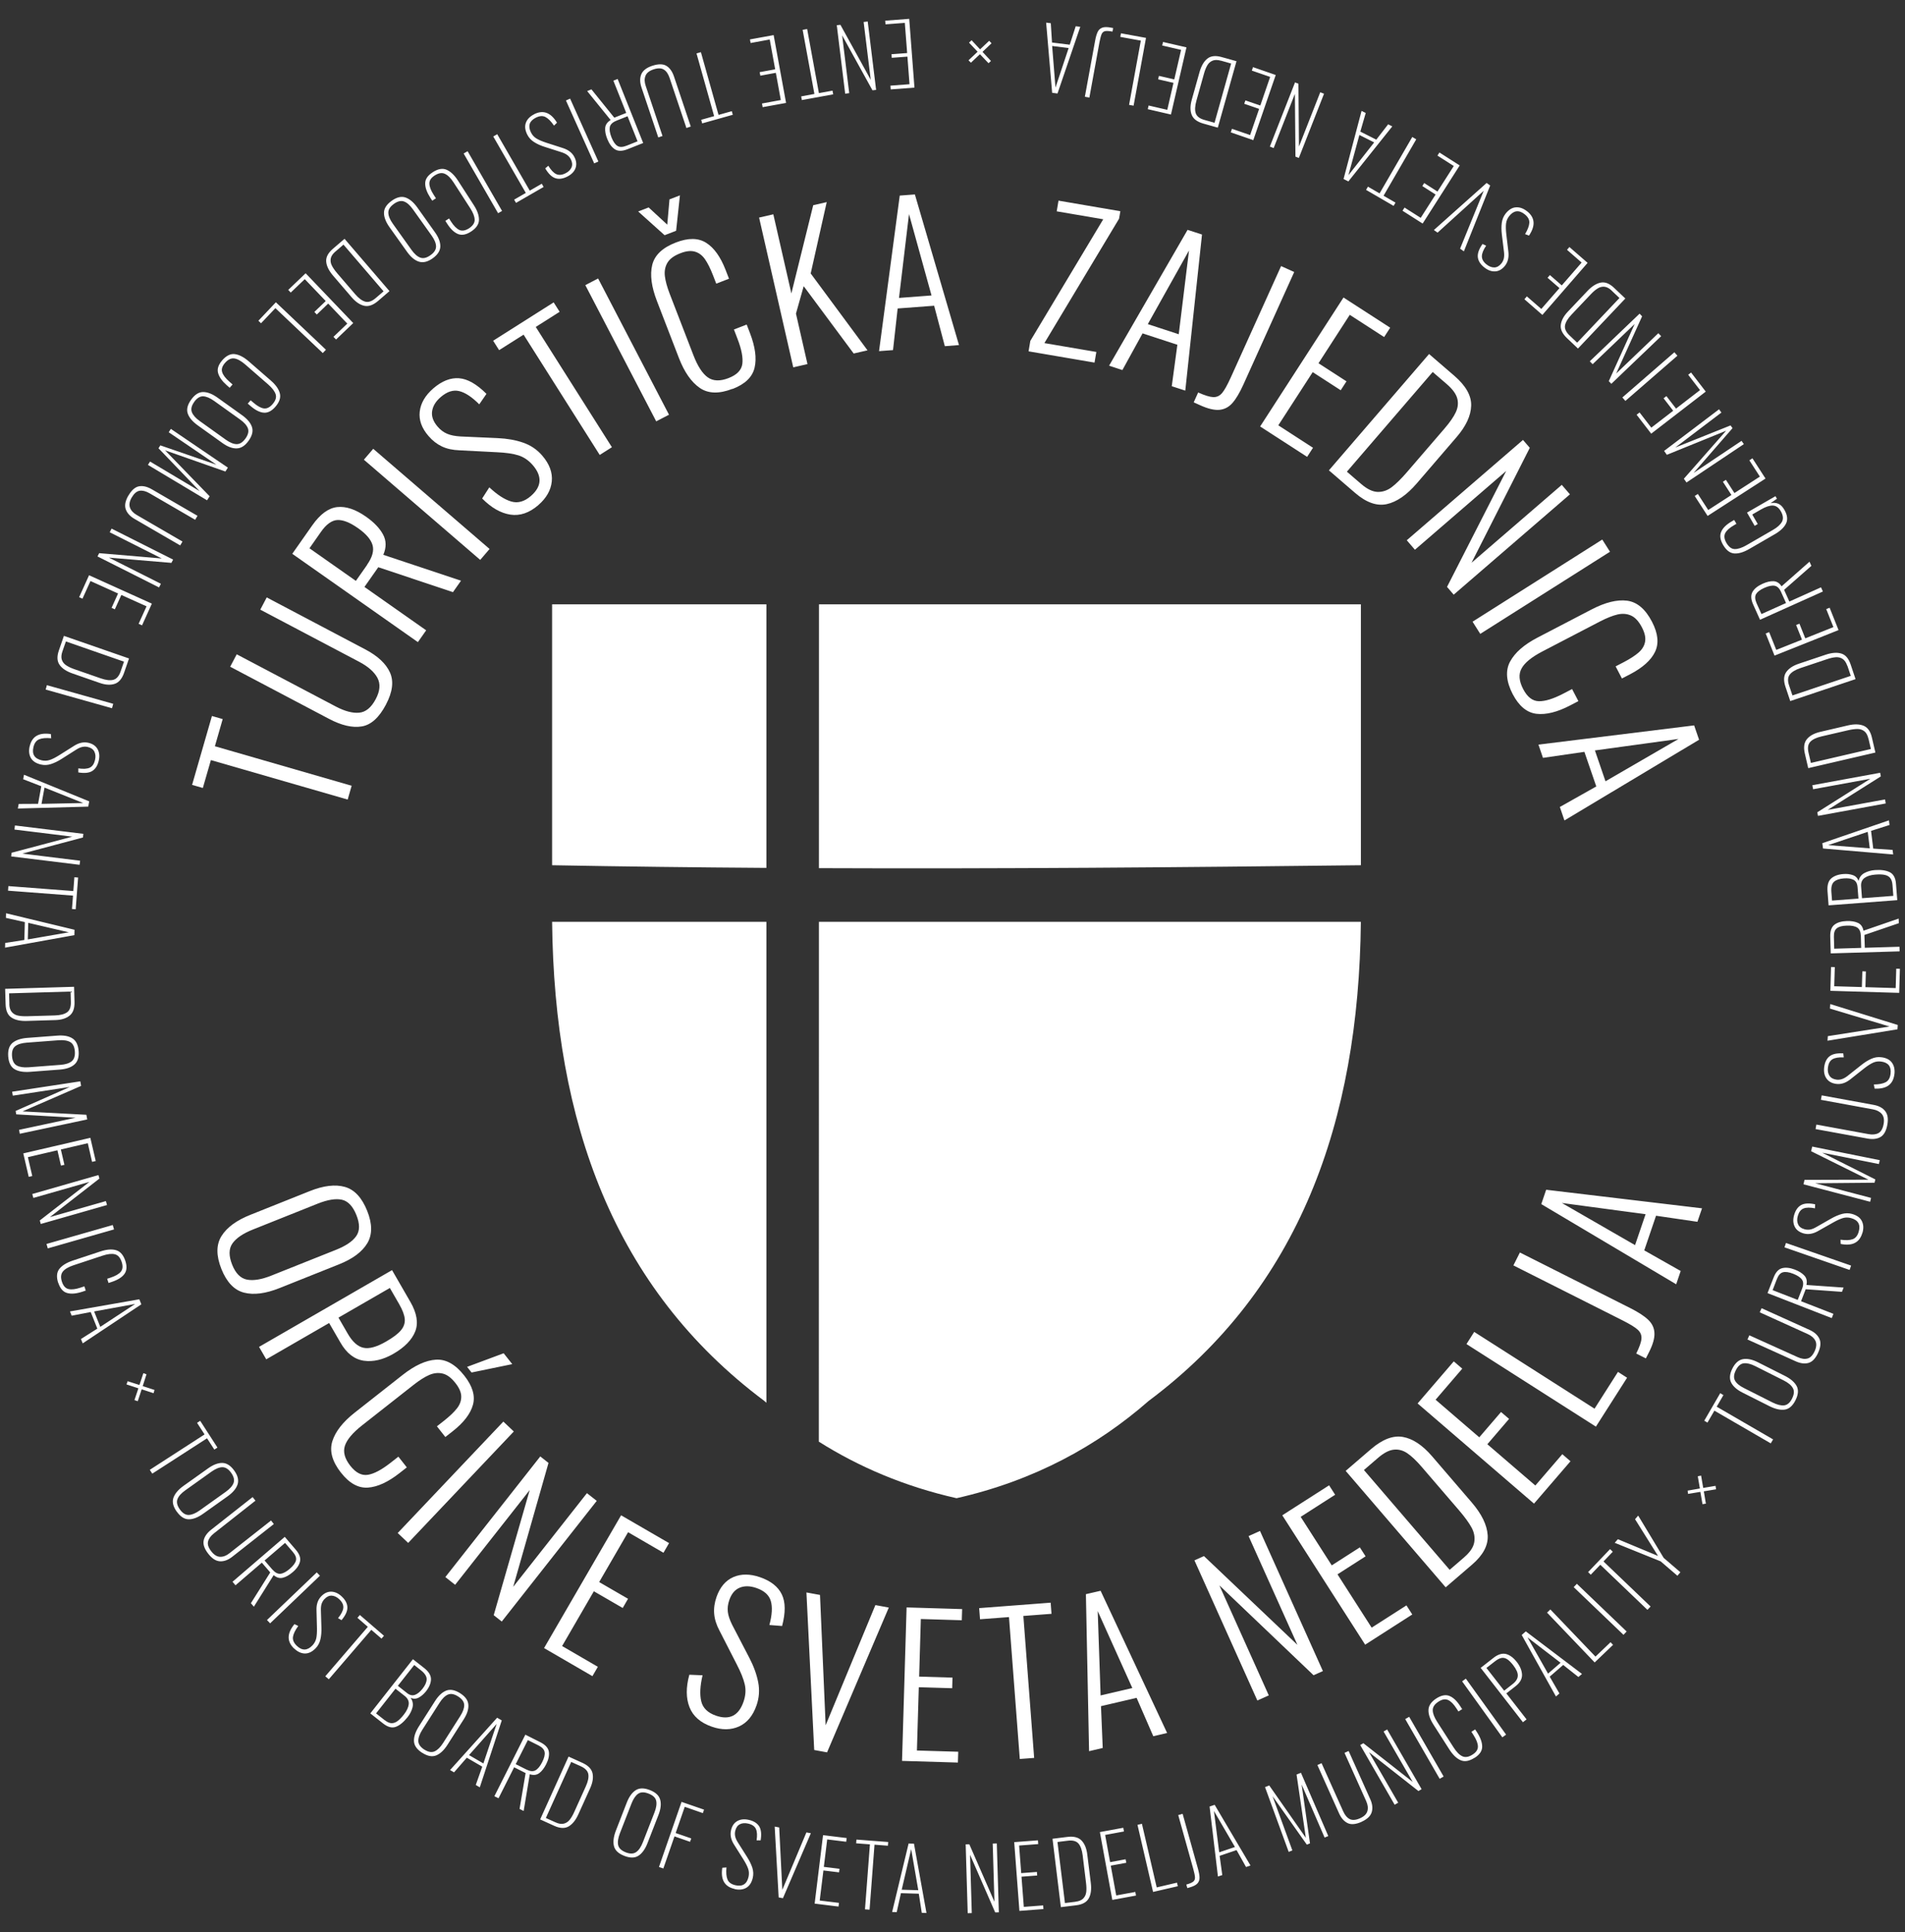 <svg width="71" height="72" viewBox="0 0 71 72" fill="none" xmlns="http://www.w3.org/2000/svg">
<rect x="0" y="0" width="71" height="72" fill="#333333" stroke="none"/>
<g clip-path="url(#clip0_2484_3034)">
<path fill-rule="evenodd" clip-rule="evenodd" d="M28.564 22.52H20.577V32.242C23.238 32.291 25.9 32.323 28.564 32.341V22.52ZM30.521 32.351C37.246 32.379 43.982 32.322 50.721 32.242V22.52H30.523L30.521 32.351Z" fill="white"/>
<path fill-rule="evenodd" clip-rule="evenodd" d="M28.564 34.35H20.577C20.657 41.814 22.877 48.009 28.481 52.2C28.509 52.224 28.536 52.248 28.564 52.272V34.35ZM30.518 53.722C32.003 54.659 33.703 55.389 35.65 55.829H35.657L35.656 55.828C38.554 55.171 40.903 53.874 42.812 52.203C48.42 48.014 50.642 41.816 50.72 34.35H30.521L30.518 53.722Z" fill="white"/>
<path d="M59.837 29.114L62.56 27.536L59.443 27.964L59.837 29.114ZM63.141 27.031L63.325 27.566L58.307 30.573L58.136 30.071L59.494 29.306L59.051 28.017L57.507 28.241L57.338 27.747L63.141 27.031ZM56.382 25.873C56.135 25.396 56.101 24.989 56.281 24.654C56.462 24.318 56.801 24.022 57.299 23.762L59.318 22.711C59.828 22.446 60.268 22.337 60.64 22.384C61.013 22.432 61.324 22.693 61.571 23.17C61.797 23.605 61.834 23.977 61.684 24.29C61.534 24.603 61.223 24.88 60.757 25.124L60.45 25.283L60.215 24.832L60.51 24.679C60.752 24.553 60.939 24.431 61.073 24.315C61.206 24.198 61.287 24.064 61.313 23.91C61.34 23.758 61.301 23.58 61.193 23.375C61.078 23.154 60.944 23.008 60.791 22.939C60.639 22.87 60.471 22.856 60.287 22.898C60.105 22.941 59.888 23.027 59.637 23.156L57.475 24.281C57.083 24.486 56.827 24.695 56.711 24.907C56.592 25.118 56.612 25.376 56.769 25.677C56.922 25.973 57.117 26.125 57.352 26.13C57.585 26.136 57.889 26.042 58.26 25.85L58.592 25.677L58.827 26.127L58.526 26.284C58.042 26.537 57.62 26.641 57.263 26.599C56.907 26.556 56.613 26.312 56.382 25.871V25.873ZM59.717 20.106L60.005 20.56L55.17 23.621L54.883 23.167L59.717 20.106ZM56.762 16.393L57.016 16.688L54.844 20.971L58.208 18.068L58.512 18.421L54.18 22.16L53.931 21.87L56.136 17.55L52.735 20.486L52.431 20.132L56.764 16.393H56.762ZM50.744 18.045C50.962 18.232 51.165 18.327 51.352 18.331C51.539 18.334 51.714 18.273 51.876 18.149C52.039 18.025 52.226 17.84 52.438 17.594L53.83 15.978C54.033 15.743 54.176 15.537 54.257 15.364C54.339 15.189 54.358 15.016 54.312 14.846C54.266 14.677 54.137 14.5 53.927 14.318L53.397 13.862L50.199 17.577L50.744 18.046V18.045ZM53.263 13.193L54.204 14.004C54.632 14.373 54.842 14.744 54.831 15.116C54.821 15.489 54.639 15.881 54.285 16.291L52.802 18.015C52.429 18.447 52.058 18.703 51.687 18.785C51.316 18.866 50.923 18.728 50.509 18.371L49.529 17.527L53.263 13.191V13.193ZM50.075 11.088L51.813 12.211L51.587 12.56L50.306 11.732L49.141 13.536L50.184 14.21L49.969 14.542L48.925 13.867L47.643 15.849L48.936 16.686L48.717 17.024L46.966 15.892L50.073 11.086L50.075 11.088ZM44.656 14.625C44.902 14.736 45.089 14.793 45.218 14.798C45.348 14.802 45.456 14.752 45.546 14.648C45.635 14.544 45.74 14.353 45.866 14.079L47.747 9.915L48.236 10.136L46.343 14.327C46.203 14.636 46.067 14.866 45.933 15.017C45.801 15.169 45.638 15.254 45.449 15.272C45.26 15.289 45.02 15.233 44.728 15.1L44.49 14.993L44.656 14.625ZM43.932 12.456L44.315 9.334L42.779 12.078L43.934 12.456H43.932ZM44.262 8.565L44.799 8.74L44.176 14.556L43.672 14.392L43.881 12.847L42.584 12.423L41.832 13.79L41.336 13.627L44.262 8.564V8.565ZM38.404 12.697L41.118 8.171L39.384 7.875L39.451 7.477L41.756 7.871L41.708 8.15L38.925 12.785L40.861 13.115L40.793 13.512L38.335 13.092L38.402 12.695L38.404 12.697ZM34.718 11.01L33.879 7.977L33.506 11.102L34.718 11.01ZM33.534 7.288L34.098 7.246L35.742 12.859L35.214 12.9L34.816 11.393L33.456 11.495L33.283 13.046L32.762 13.085L33.534 7.288ZM28.292 8.108L28.822 7.986L29.495 10.934L30.309 7.647L30.812 7.532L30.215 10.19L32.333 13.055L31.817 13.173L29.954 10.664L29.666 11.686L30.095 13.567L29.565 13.689L28.292 8.11V8.108ZM23.786 7.88L24.175 7.73L24.869 8.371L24.952 7.43L25.341 7.28L25.199 8.599L24.77 8.765L23.785 7.88H23.786ZM27.301 14.489C26.799 14.684 26.393 14.671 26.079 14.454C25.765 14.237 25.508 13.867 25.305 13.345L24.486 11.223C24.279 10.688 24.219 10.238 24.309 9.872C24.398 9.507 24.692 9.228 25.194 9.035C25.651 8.859 26.026 8.862 26.319 9.048C26.612 9.231 26.854 9.57 27.045 10.063L27.17 10.386L26.695 10.57L26.575 10.261C26.476 10.007 26.377 9.807 26.275 9.66C26.174 9.516 26.049 9.42 25.901 9.378C25.752 9.334 25.57 9.353 25.355 9.438C25.122 9.528 24.963 9.645 24.876 9.789C24.791 9.934 24.758 10.098 24.779 10.284C24.8 10.469 24.862 10.695 24.964 10.959L25.842 13.232C26.001 13.645 26.181 13.922 26.379 14.062C26.577 14.203 26.835 14.212 27.151 14.09C27.464 13.97 27.635 13.793 27.667 13.562C27.698 13.331 27.639 13.018 27.488 12.628L27.354 12.278L27.829 12.094L27.951 12.41C28.147 12.921 28.206 13.35 28.124 13.7C28.043 14.05 27.769 14.314 27.303 14.495L27.301 14.489ZM21.815 10.625L22.292 10.377L24.934 15.454L24.457 15.701L21.815 10.625ZM19.516 12.47L18.602 13.048L18.38 12.697L20.635 11.268L20.858 11.619L19.968 12.183L22.806 16.665L22.352 16.953L19.514 12.47H19.516ZM20.067 18.82C19.728 19.113 19.38 19.232 19.021 19.177C18.663 19.122 18.313 18.922 17.97 18.576L18.237 18.16C18.534 18.439 18.806 18.615 19.053 18.688C19.3 18.76 19.544 18.693 19.786 18.483C20.192 18.131 20.215 17.748 19.855 17.331C19.701 17.153 19.523 17.033 19.323 16.969C19.122 16.905 18.853 16.867 18.518 16.852L17.121 16.78C16.872 16.771 16.654 16.724 16.471 16.637C16.287 16.55 16.121 16.422 15.973 16.25C15.716 15.955 15.607 15.65 15.644 15.335C15.681 15.021 15.849 14.735 16.147 14.475C16.469 14.198 16.789 14.071 17.107 14.095C17.426 14.118 17.767 14.313 18.131 14.677L17.862 15.067C17.589 14.793 17.34 14.629 17.115 14.574C16.891 14.519 16.661 14.594 16.425 14.797C16.239 14.957 16.133 15.132 16.105 15.325C16.077 15.517 16.146 15.706 16.308 15.895C16.412 16.017 16.529 16.105 16.66 16.162C16.789 16.218 16.955 16.252 17.158 16.264L18.546 16.326C18.903 16.342 19.221 16.398 19.5 16.496C19.781 16.593 20.017 16.754 20.21 16.978C20.48 17.292 20.598 17.612 20.565 17.941C20.531 18.269 20.363 18.562 20.065 18.82H20.067ZM13.562 17.13L13.911 16.724L18.247 20.457L17.898 20.864L13.562 17.13ZM13.678 21.049C13.876 20.768 13.945 20.523 13.885 20.312C13.825 20.104 13.645 19.894 13.344 19.682C13.041 19.468 12.783 19.368 12.574 19.378C12.366 19.389 12.159 19.537 11.96 19.823L11.534 20.431L13.263 21.646L13.682 21.051L13.678 21.049ZM10.893 20.637L11.636 19.579C11.931 19.159 12.242 18.931 12.569 18.896C12.896 18.861 13.254 18.981 13.643 19.255C13.94 19.463 14.15 19.684 14.275 19.915C14.401 20.146 14.404 20.399 14.286 20.675L17.182 21.639L16.882 22.066L14.099 21.137L13.583 21.872L15.884 23.488L15.575 23.928L10.893 20.637ZM14.386 26.254C14.129 26.742 13.828 27.014 13.48 27.07C13.134 27.127 12.726 27.033 12.26 26.786L8.579 24.845L8.823 24.382L12.516 26.328C12.85 26.503 13.14 26.581 13.385 26.558C13.631 26.537 13.837 26.367 14.005 26.049C14.166 25.745 14.185 25.482 14.067 25.26C13.947 25.037 13.722 24.839 13.394 24.665L9.701 22.718L9.941 22.262L13.622 24.203C14.079 24.445 14.385 24.73 14.533 25.057C14.681 25.383 14.634 25.782 14.386 26.252V26.254ZM7.86 28.324L7.56 29.363L7.159 29.248L7.899 26.681L8.3 26.796L8.009 27.808L13.106 29.28L12.958 29.795L7.86 28.324Z" fill="white"/>
<path d="M61.331 45.246L58.212 44.828L60.939 46.398L61.331 45.248V45.246ZM57.444 44.87L57.626 44.335L63.435 45.027L63.263 45.529L61.721 45.303L61.282 46.594L62.64 47.362L62.472 47.857L57.444 44.87ZM60.981 50.441C61.102 50.2 61.167 50.017 61.177 49.886C61.188 49.757 61.142 49.646 61.041 49.552C60.941 49.459 60.755 49.346 60.487 49.21L56.405 47.154L56.647 46.673L60.755 48.742C61.057 48.894 61.283 49.04 61.428 49.18C61.575 49.319 61.653 49.483 61.661 49.672C61.672 49.861 61.605 50.1 61.46 50.386L61.342 50.619L60.981 50.437V50.441ZM54.657 50.084L54.944 49.632L59.429 52.493L60.303 51.122L60.642 51.34L59.48 53.162L54.657 50.086V50.084ZM52.834 52.299L54.183 50.73L54.499 51.002L53.505 52.159L55.133 53.56L55.944 52.617L56.244 52.874L55.434 53.818L57.223 55.356L58.228 54.189L58.533 54.452L57.173 56.031L52.836 52.299H52.834ZM54.574 58.027C54.791 57.839 54.916 57.654 54.946 57.468C54.976 57.283 54.943 57.101 54.846 56.923C54.747 56.743 54.593 56.531 54.381 56.283L52.991 54.666C52.788 54.429 52.606 54.258 52.447 54.151C52.286 54.044 52.118 54.001 51.944 54.021C51.769 54.04 51.576 54.141 51.364 54.323L50.834 54.779L54.029 58.498L54.575 58.028L54.574 58.027ZM50.153 54.812L51.096 54.001C51.525 53.632 51.922 53.482 52.29 53.547C52.657 53.613 53.017 53.853 53.371 54.263L54.853 55.988C55.224 56.421 55.421 56.826 55.446 57.205C55.471 57.585 55.276 57.952 54.861 58.307L53.881 59.15L50.153 54.81V54.812ZM47.793 56.465L49.536 55.349L49.761 55.7L48.477 56.524L49.635 58.332L50.682 57.661L50.896 57.995L49.849 58.666L51.122 60.653L52.419 59.823L52.636 60.162L50.88 61.287L47.793 56.469V56.465ZM44.517 58.145L44.872 57.986L48.355 61.294L46.535 57.241L46.961 57.05L49.305 62.271L48.957 62.426L45.447 59.078L47.288 63.177L46.862 63.368L44.518 58.147L44.517 58.145ZM42.203 62.905L40.912 60.035L41.02 63.179L42.203 62.903V62.905ZM40.468 59.406L41.02 59.279L43.499 64.578L42.983 64.698L42.362 63.269L41.034 63.578L41.099 65.137L40.59 65.256L40.472 59.408L40.468 59.406ZM37.604 60.259L36.526 60.34L36.494 59.925L39.158 59.722L39.19 60.137L38.141 60.217L38.543 65.507L38.008 65.547L37.605 60.257L37.604 60.259ZM33.79 59.899L35.859 59.961L35.846 60.377L34.32 60.331L34.257 62.477L35.5 62.515L35.488 62.91L34.244 62.873L34.174 65.231L35.714 65.277L35.701 65.68L33.619 65.618L33.789 59.899H33.79ZM30.055 59.341L30.562 59.434L30.772 64.291L32.626 59.812L33.126 59.904L30.825 65.3L30.346 65.212L30.056 59.341H30.055ZM26.529 64.343C26.107 64.196 25.83 63.954 25.698 63.617C25.565 63.279 25.563 62.877 25.692 62.407L26.185 62.428C26.091 62.824 26.076 63.149 26.136 63.398C26.196 63.648 26.378 63.825 26.68 63.931C27.186 64.108 27.531 63.935 27.711 63.414C27.789 63.191 27.805 62.977 27.759 62.773C27.713 62.568 27.612 62.315 27.457 62.017L26.819 60.771C26.701 60.551 26.634 60.339 26.618 60.137C26.6 59.934 26.63 59.726 26.704 59.512C26.833 59.143 27.042 58.896 27.333 58.768C27.625 58.643 27.956 58.645 28.329 58.774C28.73 58.913 29 59.127 29.138 59.413C29.278 59.701 29.281 60.093 29.149 60.591L28.675 60.554C28.776 60.18 28.794 59.881 28.728 59.66C28.663 59.438 28.485 59.277 28.19 59.175C27.958 59.095 27.753 59.09 27.573 59.162C27.393 59.235 27.262 59.388 27.181 59.625C27.128 59.777 27.11 59.922 27.126 60.063C27.142 60.203 27.197 60.363 27.287 60.545L27.928 61.778C28.093 62.094 28.202 62.398 28.259 62.69C28.315 62.981 28.294 63.267 28.197 63.546C28.061 63.938 27.842 64.201 27.541 64.336C27.241 64.47 26.902 64.473 26.529 64.343ZM23.145 56.464L24.936 57.502L24.728 57.862L23.409 57.096L22.331 58.954L23.407 59.577L23.209 59.92L22.133 59.297L20.95 61.338L22.282 62.112L22.08 62.46L20.277 61.414L23.149 56.465L23.145 56.464ZM20.137 54.273L20.443 54.514L19.127 59.132L21.875 55.641L22.241 55.928L18.701 60.425L18.401 60.188L19.742 55.526L16.963 59.056L16.598 58.768L20.137 54.272V54.273ZM18.76 52.974L19.15 53.343L15.213 57.495L14.823 57.126L18.76 52.974ZM18.772 50.428L19.092 50.833L17.575 51.145L17.409 50.935L18.772 50.428ZM12.712 54.883C12.38 54.461 12.272 54.069 12.387 53.705C12.502 53.341 12.781 52.986 13.221 52.64L15.008 51.234C15.46 50.879 15.874 50.69 16.248 50.667C16.623 50.644 16.976 50.843 17.308 51.266C17.61 51.651 17.718 52.011 17.628 52.345C17.538 52.678 17.285 53.011 16.87 53.336L16.598 53.549L16.284 53.15L16.545 52.945C16.76 52.776 16.921 52.622 17.031 52.482C17.14 52.343 17.193 52.196 17.191 52.041C17.19 51.887 17.117 51.718 16.974 51.538C16.82 51.342 16.662 51.223 16.497 51.184C16.335 51.145 16.167 51.163 15.996 51.237C15.824 51.313 15.627 51.437 15.406 51.612L13.491 53.118C13.143 53.392 12.931 53.645 12.855 53.874C12.779 54.106 12.847 54.353 13.055 54.62C13.261 54.883 13.48 54.994 13.712 54.957C13.943 54.92 14.222 54.77 14.553 54.512L14.848 54.281L15.162 54.68L14.895 54.89C14.466 55.227 14.072 55.409 13.714 55.434C13.355 55.459 13.021 55.275 12.712 54.881V54.883ZM12.958 49.694C13.134 49.999 13.33 50.176 13.544 50.223C13.76 50.271 14.042 50.193 14.392 49.99C14.65 49.842 14.832 49.704 14.939 49.577C15.047 49.45 15.097 49.31 15.086 49.158C15.075 49.007 15.005 48.819 14.876 48.595L14.53 47.995L12.615 49.1L12.958 49.694ZM14.611 47.329L15.296 48.516C15.538 48.936 15.598 49.303 15.475 49.616C15.351 49.928 15.079 50.208 14.659 50.45C14.275 50.67 13.908 50.755 13.558 50.706C13.209 50.654 12.917 50.43 12.688 50.029L12.267 49.301L9.923 50.654L9.655 50.19L14.611 47.33V47.329ZM8.653 47.129C8.782 47.452 8.966 47.638 9.206 47.684C9.445 47.73 9.748 47.68 10.116 47.533L12.523 46.573C12.891 46.426 13.141 46.257 13.277 46.062C13.413 45.868 13.415 45.608 13.284 45.28C13.152 44.948 12.97 44.757 12.741 44.706C12.511 44.656 12.209 44.706 11.838 44.854L9.431 45.815C9.058 45.963 8.804 46.136 8.664 46.334C8.524 46.532 8.521 46.797 8.653 47.129ZM8.252 47.288C8.053 46.79 8.055 46.38 8.256 46.059C8.457 45.737 8.818 45.472 9.339 45.266L11.543 44.386C12.059 44.179 12.497 44.128 12.854 44.229C13.21 44.33 13.488 44.628 13.685 45.121C13.88 45.606 13.88 46.009 13.689 46.329C13.496 46.649 13.145 46.912 12.633 47.115L10.421 47.998C9.9 48.206 9.459 48.263 9.095 48.169C8.731 48.076 8.45 47.782 8.252 47.288Z" fill="white"/>
<path d="M61.539 16.158L60.997 15.455L61.108 15.37L61.545 15.936L62.361 15.307L62.002 14.842L62.108 14.761L62.467 15.226L63.36 14.537L62.919 13.965L63.027 13.882L63.574 14.593L61.539 16.162V16.158ZM68.152 33.737L68.112 33.209C68.096 32.99 68.14 32.833 68.248 32.736C68.355 32.641 68.507 32.584 68.705 32.57C68.834 32.559 68.951 32.574 69.056 32.611C69.162 32.648 69.233 32.72 69.268 32.83C69.299 32.694 69.371 32.595 69.487 32.533C69.604 32.471 69.733 32.434 69.876 32.423C70.106 32.406 70.291 32.432 70.431 32.501C70.57 32.57 70.65 32.717 70.665 32.939L70.712 33.543L68.15 33.737H68.152ZM69.23 33.049C69.219 32.918 69.169 32.83 69.079 32.784C68.989 32.738 68.869 32.72 68.719 32.733C68.557 32.745 68.435 32.787 68.355 32.858C68.274 32.929 68.242 33.057 68.256 33.243L68.281 33.559L69.265 33.485L69.231 33.052L69.23 33.049ZM70.533 32.971C70.524 32.86 70.496 32.775 70.448 32.717C70.401 32.658 70.332 32.621 70.243 32.602C70.155 32.582 70.038 32.579 69.892 32.591C69.724 32.604 69.59 32.646 69.493 32.715C69.396 32.785 69.352 32.892 69.364 33.035L69.397 33.471L70.565 33.383L70.533 32.971ZM67.944 31.618L67.919 31.42L70.402 30.569L70.424 30.742L69.735 30.961L69.816 31.622L70.538 31.671L70.56 31.841L67.944 31.618ZM69.611 30.998L68.138 31.493L69.687 31.613L69.611 30.998ZM67.757 30.403L67.732 30.269L69.708 29.02L67.575 29.41L67.546 29.26L70.074 28.797L70.099 28.932L68.119 30.18L70.256 29.79L70.282 29.94L67.755 30.403H67.757ZM67.394 28.628L67.267 28.08C67.213 27.847 67.239 27.669 67.345 27.542C67.451 27.414 67.615 27.326 67.838 27.273L68.876 27.031C69.111 26.976 69.305 26.982 69.457 27.044C69.609 27.107 69.713 27.252 69.766 27.482L69.897 28.043L67.394 28.624V28.628ZM69.636 27.524C69.606 27.397 69.556 27.305 69.486 27.25C69.415 27.195 69.332 27.167 69.237 27.165C69.141 27.165 69.028 27.178 68.897 27.208L67.891 27.441C67.691 27.487 67.55 27.556 67.467 27.646C67.384 27.736 67.363 27.87 67.405 28.05L67.493 28.43L69.728 27.911L69.638 27.524H69.636ZM66.723 26.123L66.545 25.592C66.469 25.366 66.478 25.184 66.571 25.048C66.665 24.912 66.82 24.808 67.036 24.735L68.046 24.396C68.274 24.32 68.468 24.306 68.626 24.354C68.783 24.401 68.899 24.537 68.974 24.76L69.157 25.307L66.722 26.125L66.723 26.123ZM68.85 24.813C68.808 24.689 68.749 24.603 68.675 24.553C68.599 24.505 68.514 24.484 68.419 24.491C68.323 24.498 68.212 24.523 68.087 24.566L67.107 24.894C66.912 24.959 66.778 25.041 66.704 25.138C66.63 25.235 66.621 25.371 66.681 25.546L66.805 25.915L68.979 25.185L68.853 24.809L68.85 24.813ZM66.137 24.431L65.808 23.606L65.937 23.555L66.202 24.218L67.16 23.836L66.942 23.29L67.066 23.241L67.283 23.787L68.332 23.368L68.064 22.697L68.191 22.646L68.523 23.479L66.137 24.431ZM65.597 23.096L65.342 22.529C65.256 22.337 65.247 22.179 65.316 22.057C65.385 21.936 65.51 21.835 65.69 21.754C65.842 21.685 65.978 21.653 66.1 21.658C66.22 21.664 66.321 21.727 66.4 21.849L67.44 20.931L67.511 21.086L66.494 21.98L66.69 22.416L67.87 21.886L67.94 22.042L65.597 23.094V23.096ZM66.386 22.066C66.322 21.925 66.241 21.846 66.142 21.828C66.043 21.81 65.914 21.837 65.759 21.906C65.6 21.976 65.498 22.056 65.448 22.14C65.4 22.225 65.407 22.338 65.469 22.48L65.65 22.882L66.566 22.471L66.384 22.066H66.386ZM66.502 18.993C66.617 19.191 66.638 19.362 66.566 19.509C66.494 19.655 66.351 19.791 66.133 19.915L65.189 20.461C64.977 20.583 64.789 20.637 64.63 20.623C64.471 20.609 64.334 20.501 64.217 20.3C64.111 20.115 64.088 19.952 64.152 19.811C64.213 19.669 64.35 19.539 64.556 19.421L64.634 19.376L64.717 19.519L64.632 19.569C64.459 19.668 64.35 19.768 64.298 19.869C64.249 19.97 64.263 20.09 64.343 20.229C64.431 20.381 64.535 20.459 64.655 20.461C64.775 20.462 64.924 20.415 65.097 20.314L66.066 19.754C66.243 19.654 66.358 19.548 66.416 19.44C66.472 19.332 66.458 19.203 66.374 19.055C66.294 18.915 66.194 18.843 66.075 18.839C65.957 18.834 65.808 18.884 65.634 18.984L65.307 19.173L65.512 19.528L65.397 19.595L65.112 19.101L66.172 18.49L66.227 18.585L65.99 18.751C66.098 18.728 66.195 18.735 66.28 18.772C66.365 18.809 66.441 18.884 66.504 18.997L66.502 18.993ZM63.645 19.228L63.163 18.483L63.279 18.407L63.666 19.005L64.531 18.445L64.213 17.953L64.325 17.88L64.643 18.373L65.591 17.76L65.199 17.153L65.314 17.078L65.801 17.833L63.643 19.226L63.645 19.228ZM62.857 17.979L62.758 17.84L64.332 16.052L62.124 16.948L62.022 16.803L64.07 15.252L64.157 15.374L62.44 16.676L64.498 15.853L64.572 15.955L63.12 17.624L64.908 16.428L64.994 16.55L62.857 17.979ZM60.579 14.94L60.466 14.811L62.405 13.127L62.518 13.256L60.579 14.94ZM60.054 14.302L59.96 14.203L60.925 12.073L59.358 13.572L59.252 13.463L61.108 11.688L61.202 11.787L60.236 13.919L61.806 12.417L61.912 12.527L60.056 14.302H60.054ZM58.811 12.988L58.403 12.601C58.23 12.437 58.152 12.273 58.171 12.108C58.191 11.944 58.277 11.78 58.434 11.614L59.167 10.84C59.333 10.665 59.498 10.563 59.66 10.531C59.823 10.499 59.989 10.565 60.158 10.727L60.577 11.124L58.809 12.99L58.811 12.988ZM60.072 10.831C59.976 10.741 59.885 10.692 59.794 10.685C59.704 10.678 59.62 10.699 59.54 10.752C59.459 10.803 59.372 10.877 59.282 10.974L58.57 11.725C58.429 11.873 58.35 12.009 58.328 12.13C58.309 12.25 58.365 12.373 58.498 12.5L58.781 12.769L60.358 11.105L60.07 10.833L60.072 10.831ZM57.484 11.734L56.815 11.151L56.907 11.045L57.445 11.513L58.122 10.736L57.678 10.351L57.765 10.25L58.208 10.635L58.948 9.784L58.403 9.309L58.493 9.206L59.171 9.795L57.486 11.734H57.484ZM56.916 7.873C57.212 8.108 57.235 8.41 56.986 8.779L56.84 8.724C56.938 8.56 56.991 8.419 56.998 8.304C57.006 8.187 56.947 8.081 56.825 7.984C56.612 7.815 56.419 7.838 56.248 8.053C56.182 8.136 56.144 8.228 56.131 8.329C56.119 8.429 56.122 8.562 56.14 8.724L56.218 9.381C56.242 9.591 56.2 9.766 56.091 9.904C55.986 10.035 55.866 10.104 55.729 10.113C55.591 10.121 55.455 10.072 55.321 9.966C55.176 9.851 55.096 9.726 55.079 9.586C55.063 9.447 55.119 9.282 55.254 9.092L55.389 9.155C55.283 9.312 55.23 9.445 55.23 9.553C55.23 9.66 55.287 9.763 55.405 9.855C55.501 9.931 55.598 9.968 55.695 9.966C55.792 9.964 55.88 9.913 55.958 9.816C56.001 9.763 56.029 9.703 56.047 9.636C56.062 9.568 56.066 9.487 56.055 9.394L55.976 8.749C55.955 8.585 55.955 8.436 55.972 8.304C55.99 8.173 56.038 8.058 56.115 7.959C56.232 7.813 56.359 7.735 56.499 7.726C56.638 7.716 56.778 7.765 56.916 7.875V7.873ZM54.558 9.365L54.418 9.266L55.298 7.11L53.579 8.669L53.441 8.572L55.407 6.818L55.54 6.912L54.559 9.367L54.558 9.365ZM53.021 8.33L52.272 7.853L52.348 7.735L52.95 8.118L53.505 7.249L53.01 6.933L53.081 6.822L53.575 7.138L54.183 6.186L53.574 5.798L53.648 5.683L54.404 6.165L53.023 8.33H53.021ZM51.566 7.294L52.011 7.551L51.94 7.672L50.914 7.076L50.984 6.956L51.417 7.207L52.636 5.105L52.784 5.192L51.566 7.294ZM50.253 6.76L50.075 6.67L50.746 4.132L50.901 4.21L50.7 4.904L51.295 5.204L51.737 4.632L51.891 4.71L50.253 6.762V6.76ZM50.665 5.028L50.257 6.527L51.216 5.307L50.663 5.029L50.665 5.028ZM48.409 5.886L48.282 5.836L48.261 3.498L47.47 5.517L47.328 5.462L48.266 3.071L48.393 3.12L48.413 5.46L49.206 3.438L49.347 3.493L48.409 5.884V5.886ZM46.71 5.222L45.871 4.932L45.917 4.8L46.592 5.033L46.928 4.058L46.373 3.867L46.417 3.742L46.972 3.932L47.339 2.866L46.656 2.631L46.7 2.502L47.547 2.795L46.71 5.224V5.222ZM45.389 4.757L44.849 4.605C44.619 4.54 44.474 4.431 44.414 4.277C44.354 4.123 44.356 3.936 44.418 3.715L44.706 2.689C44.771 2.458 44.868 2.29 44.997 2.186C45.126 2.083 45.303 2.062 45.529 2.126L46.085 2.281L45.389 4.754V4.757ZM45.502 2.262C45.377 2.226 45.273 2.226 45.19 2.262C45.106 2.297 45.043 2.355 44.995 2.438C44.947 2.521 44.905 2.627 44.87 2.756L44.591 3.751C44.536 3.948 44.527 4.106 44.566 4.22C44.605 4.337 44.713 4.42 44.889 4.469L45.266 4.575L45.885 2.368L45.504 2.26L45.502 2.262ZM43.642 4.268L42.777 4.068L42.809 3.932L43.505 4.093L43.736 3.088L43.164 2.956L43.194 2.827L43.766 2.959L44.02 1.859L43.316 1.696L43.346 1.564L44.22 1.765L43.642 4.268ZM42.249 3.938L42.081 3.908L42.519 1.514L41.754 1.375L41.779 1.241L42.712 1.412L42.249 3.94V3.938ZM41.463 1.177C41.336 1.154 41.244 1.149 41.185 1.161C41.127 1.174 41.085 1.211 41.058 1.271C41.032 1.331 41.005 1.433 40.977 1.578L40.601 3.637L40.433 3.607L40.813 1.53C40.839 1.38 40.873 1.267 40.91 1.19C40.947 1.112 41.004 1.061 41.08 1.032C41.156 1.004 41.261 1.002 41.401 1.029L41.487 1.045L41.463 1.179V1.177ZM39.412 3.484L39.214 3.459L38.99 0.843L39.163 0.865L39.209 1.585L39.87 1.666L40.092 0.978L40.262 0.999L39.414 3.482L39.412 3.484ZM39.214 1.714L39.338 3.263L39.829 1.79L39.214 1.714ZM36.954 1.613L36.618 1.933L36.934 2.272L36.842 2.355L36.523 2.02L36.187 2.336L36.097 2.247L36.436 1.928L36.116 1.589L36.212 1.5L36.528 1.839L36.867 1.52L36.954 1.613ZM69.355 34.879C69.35 34.725 69.305 34.621 69.221 34.566C69.136 34.511 69.007 34.486 68.836 34.492C68.663 34.497 68.537 34.529 68.46 34.591C68.382 34.651 68.345 34.758 68.35 34.912L68.362 35.352L69.367 35.322L69.355 34.879ZM68.232 35.527L68.214 34.905C68.207 34.693 68.26 34.545 68.369 34.46C68.479 34.373 68.633 34.329 68.832 34.322C69 34.317 69.138 34.34 69.247 34.391C69.357 34.442 69.426 34.539 69.452 34.682L70.764 34.23L70.77 34.402L69.487 34.84L69.502 35.318L70.794 35.279L70.8 35.451L68.232 35.527ZM68.218 36.924L68.244 36.035L68.384 36.039L68.362 36.752L69.392 36.782L69.41 36.196L69.542 36.2L69.525 36.786L70.653 36.82L70.674 36.097L70.81 36.101L70.784 36.998L68.216 36.922L68.218 36.924ZM68.112 38.782L68.124 38.611L70.425 38.252L68.202 37.583L68.214 37.415L70.731 38.195L70.719 38.356L68.11 38.782H68.112ZM70.604 40.034C70.558 40.41 70.312 40.587 69.867 40.566L69.839 40.412C70.031 40.41 70.178 40.382 70.281 40.327C70.383 40.273 70.443 40.168 70.462 40.013C70.496 39.743 70.376 39.591 70.104 39.557C70 39.545 69.901 39.557 69.807 39.601C69.715 39.644 69.604 39.714 69.473 39.817L68.954 40.227C68.786 40.357 68.617 40.412 68.442 40.391C68.276 40.37 68.154 40.304 68.075 40.191C67.995 40.078 67.967 39.937 67.988 39.767C68.011 39.586 68.076 39.45 68.186 39.363C68.295 39.276 68.467 39.239 68.7 39.253L68.717 39.402C68.528 39.393 68.387 39.418 68.295 39.472C68.202 39.529 68.147 39.63 68.127 39.78C68.112 39.902 68.131 40.004 68.184 40.085C68.237 40.166 68.325 40.216 68.449 40.232C68.516 40.241 68.581 40.234 68.648 40.212C68.714 40.191 68.784 40.152 68.861 40.092L69.371 39.688C69.502 39.584 69.627 39.506 69.749 39.453C69.871 39.4 69.993 39.381 70.116 39.397C70.302 39.419 70.434 39.488 70.515 39.601C70.597 39.716 70.627 39.861 70.606 40.034H70.604ZM70.342 41.912C70.3 42.143 70.215 42.295 70.088 42.369C69.961 42.443 69.798 42.463 69.6 42.427L67.666 42.074L67.697 41.906L69.634 42.261C69.788 42.289 69.913 42.277 70.01 42.224C70.107 42.171 70.171 42.06 70.203 41.889C70.233 41.726 70.21 41.601 70.136 41.512C70.061 41.424 69.95 41.366 69.804 41.339L67.866 40.984L67.896 40.818L69.83 41.172C70.024 41.207 70.168 41.285 70.261 41.403C70.355 41.521 70.383 41.691 70.342 41.913V41.912ZM67.216 44.133L67.255 43.966L69.636 43.959L67.501 42.899L67.541 42.726L70.06 43.233L70.026 43.377L67.914 42.955L69.894 43.95L69.865 44.073L67.654 44.093L69.735 44.639L69.701 44.783L67.216 44.132V44.133ZM69.412 45.939C69.309 46.302 69.039 46.442 68.603 46.354L68.597 46.196C68.788 46.223 68.936 46.218 69.048 46.179C69.157 46.14 69.233 46.046 69.275 45.896C69.35 45.633 69.254 45.465 68.989 45.391C68.887 45.363 68.788 45.361 68.691 45.389C68.594 45.417 68.472 45.471 68.329 45.552L67.753 45.877C67.568 45.981 67.391 46.009 67.221 45.962C67.061 45.916 66.949 45.833 66.889 45.709C66.829 45.585 66.82 45.441 66.868 45.276C66.918 45.1 67.004 44.976 67.126 44.907C67.248 44.838 67.423 44.828 67.651 44.877L67.645 45.027C67.46 44.99 67.317 44.992 67.216 45.034C67.115 45.075 67.045 45.169 67.004 45.312C66.971 45.43 66.974 45.534 67.015 45.622C67.054 45.711 67.135 45.773 67.255 45.806C67.32 45.824 67.386 45.829 67.454 45.819C67.522 45.808 67.598 45.78 67.681 45.732L68.246 45.41C68.391 45.328 68.527 45.269 68.654 45.236C68.783 45.202 68.906 45.202 69.026 45.236C69.205 45.287 69.327 45.373 69.39 45.499C69.454 45.624 69.463 45.771 69.415 45.94L69.412 45.939ZM66.508 46.481L66.564 46.318L68.991 47.161L68.935 47.323L66.508 46.481ZM67.163 48.026C67.22 47.883 67.218 47.768 67.161 47.685C67.105 47.602 66.995 47.53 66.836 47.466C66.674 47.403 66.547 47.385 66.451 47.41C66.356 47.435 66.282 47.519 66.225 47.664L66.066 48.076L67.002 48.44L67.163 48.026ZM65.876 48.187L66.102 47.608C66.178 47.41 66.284 47.293 66.418 47.258C66.552 47.223 66.713 47.24 66.896 47.311C67.052 47.371 67.17 47.447 67.251 47.535C67.333 47.625 67.357 47.74 67.327 47.883L68.712 47.98L68.65 48.139L67.299 48.042L67.126 48.489L68.332 48.959L68.27 49.118L65.877 48.187H65.876ZM67.765 50.404C67.668 50.617 67.55 50.745 67.407 50.787C67.266 50.828 67.103 50.808 66.919 50.725L65.128 49.914L65.199 49.759L66.994 50.57C67.137 50.635 67.26 50.653 67.368 50.624C67.474 50.596 67.564 50.502 67.635 50.345C67.702 50.195 67.711 50.068 67.661 49.964C67.61 49.86 67.516 49.777 67.38 49.715L65.586 48.902L65.655 48.749L67.446 49.559C67.624 49.641 67.746 49.75 67.809 49.888C67.873 50.026 67.857 50.197 67.764 50.404H67.765ZM66.792 52.113C66.87 51.958 66.88 51.829 66.82 51.725C66.762 51.62 66.647 51.525 66.478 51.44L65.418 50.907C65.249 50.822 65.106 50.787 64.987 50.803C64.871 50.819 64.773 50.903 64.696 51.059C64.618 51.214 64.607 51.343 64.664 51.446C64.72 51.548 64.834 51.644 65.005 51.728L66.064 52.262C66.236 52.348 66.381 52.383 66.499 52.369C66.617 52.353 66.715 52.269 66.792 52.115V52.113ZM66.919 52.179C66.813 52.389 66.679 52.505 66.518 52.528C66.356 52.551 66.167 52.509 65.951 52.401L64.948 51.896C64.736 51.79 64.595 51.665 64.521 51.52C64.448 51.375 64.464 51.2 64.567 50.995C64.669 50.792 64.802 50.676 64.962 50.647C65.123 50.619 65.309 50.658 65.519 50.764L66.524 51.271C66.739 51.379 66.884 51.506 66.962 51.649C67.038 51.792 67.024 51.97 66.918 52.179H66.919ZM63.896 52.567L63.638 53.012L63.518 52.942L64.113 51.916L64.233 51.986L63.982 52.419L66.084 53.638L65.997 53.786L63.896 52.567ZM63.452 56.05L63.373 55.593L62.915 55.669L62.898 55.547L63.355 55.467L63.277 55.012L63.401 54.987L63.479 55.446L63.938 55.368L63.959 55.497L63.502 55.573L63.579 56.032L63.452 56.052V56.05ZM61.893 58.182L60.181 57.491L60.298 57.357L61.796 57.981L60.939 56.612L61.056 56.478L62.006 58.053L62.629 58.588L62.518 58.719L61.895 58.184L61.893 58.182ZM59.644 58.309L59.289 58.68L59.189 58.583L60.008 57.726L60.109 57.824L59.763 58.186L61.518 59.865L61.4 59.989L59.644 58.309ZM58.652 59.143L58.77 59.019L60.626 60.796L60.508 60.92L58.652 59.143ZM57.659 60.093L57.783 59.975L59.464 61.732L60.026 61.195L60.119 61.294L59.434 61.949L57.659 60.093ZM58.164 61.962L56.931 61.015L57.696 62.366L58.162 61.962H58.164ZM56.718 60.923L56.868 60.792L58.961 62.377L58.828 62.492L58.261 62.043L57.758 62.479L58.12 63.105L57.991 63.218L56.714 60.925L56.718 60.923ZM56.373 62.758C56.499 62.661 56.564 62.557 56.569 62.447C56.575 62.338 56.516 62.206 56.396 62.05C56.311 61.942 56.234 61.866 56.165 61.824C56.094 61.782 56.025 61.769 55.955 61.783C55.884 61.797 55.804 61.84 55.716 61.909L55.4 62.154L56.061 63.002L56.373 62.758ZM55.183 62.153L55.658 61.782C55.829 61.647 55.986 61.6 56.13 61.635C56.273 61.672 56.407 61.773 56.536 61.937C56.656 62.093 56.719 62.248 56.727 62.405C56.732 62.562 56.652 62.707 56.484 62.836L56.142 63.103L56.896 64.071L56.76 64.177L55.183 62.149V62.153ZM54.494 62.654L54.633 62.553L56.133 64.639L55.993 64.74L54.494 62.654ZM54.959 65.501C54.761 65.628 54.588 65.659 54.438 65.593C54.287 65.528 54.146 65.392 54.015 65.187L53.427 64.269C53.297 64.064 53.233 63.88 53.24 63.717C53.245 63.555 53.346 63.41 53.54 63.286C53.72 63.172 53.881 63.142 54.022 63.198C54.164 63.255 54.298 63.382 54.425 63.58L54.496 63.689L54.356 63.777L54.286 63.668C54.18 63.502 54.075 63.396 53.971 63.35C53.869 63.302 53.75 63.322 53.616 63.408C53.47 63.502 53.397 63.608 53.399 63.728C53.399 63.848 53.455 63.991 53.563 64.161L54.176 65.116C54.286 65.288 54.395 65.397 54.505 65.447C54.614 65.496 54.739 65.475 54.883 65.383C55.019 65.296 55.084 65.196 55.082 65.081C55.08 64.966 55.027 64.827 54.923 64.664L54.84 64.533L54.98 64.445L55.049 64.551C55.179 64.754 55.243 64.934 55.241 65.091C55.239 65.249 55.146 65.386 54.962 65.503L54.959 65.501ZM52.373 64.06L52.521 63.975L53.805 66.201L53.657 66.285L52.373 64.06ZM50.695 65.028L50.813 64.959L52.652 66.402L51.567 64.523L51.7 64.447L52.984 66.672L52.865 66.741L51.025 65.295L52.111 67.176L51.979 67.252L50.695 65.026V65.028ZM50.75 67.887C50.536 67.983 50.361 68.001 50.228 67.937C50.094 67.873 49.987 67.751 49.905 67.568L49.1 65.773L49.255 65.703L50.062 67.499C50.126 67.642 50.207 67.737 50.306 67.787C50.405 67.836 50.534 67.826 50.691 67.755C50.841 67.688 50.933 67.598 50.963 67.487C50.995 67.375 50.979 67.252 50.917 67.114L50.11 65.318L50.264 65.249L51.069 67.043C51.151 67.223 51.168 67.384 51.124 67.529C51.08 67.674 50.955 67.792 50.748 67.886L50.75 67.887ZM47.147 66.596L47.305 66.533L48.669 68.484L48.323 66.126L48.487 66.061L49.506 68.419L49.368 68.474L48.512 66.497L48.824 68.691L48.706 68.739L47.429 66.934L48.167 68.954L48.03 69.009L47.148 66.595L47.147 66.596ZM46.027 68.827L45.244 67.485L45.44 69.025L46.027 68.827ZM45.082 67.319L45.271 67.255L46.606 69.516L46.44 69.572L46.087 68.942L45.456 69.156L45.555 69.873L45.393 69.927L45.082 67.32V67.319ZM44.215 70.226C44.338 70.191 44.425 70.155 44.471 70.118C44.517 70.081 44.539 70.03 44.538 69.965C44.536 69.899 44.515 69.795 44.476 69.652L43.913 67.637L44.077 67.591L44.645 69.625C44.686 69.772 44.707 69.889 44.707 69.973C44.707 70.06 44.679 70.131 44.624 70.189C44.57 70.247 44.474 70.295 44.336 70.334L44.252 70.358L44.215 70.228V70.226ZM42.394 68.001L42.56 67.962L43.111 70.332L43.867 70.155L43.898 70.288L42.975 70.501L42.394 67.999V68.001ZM40.991 68.271L41.865 68.11L41.89 68.248L41.189 68.377L41.374 69.391L41.952 69.284L41.977 69.415L41.399 69.521L41.602 70.632L42.314 70.501L42.339 70.636L41.456 70.798L40.993 68.271H40.991ZM40.085 70.865C40.216 70.849 40.311 70.809 40.373 70.745C40.435 70.682 40.472 70.602 40.484 70.507C40.497 70.411 40.493 70.298 40.477 70.166L40.352 69.14C40.327 68.937 40.274 68.788 40.193 68.696C40.112 68.605 39.981 68.569 39.799 68.592L39.412 68.64L39.691 70.915L40.085 70.867V70.865ZM39.225 68.52L39.781 68.451C40.018 68.421 40.195 68.467 40.309 68.585C40.424 68.703 40.495 68.876 40.523 69.104L40.654 70.162C40.684 70.403 40.659 70.593 40.58 70.738C40.5 70.883 40.345 70.969 40.112 70.998L39.539 71.068L39.227 68.518L39.225 68.52ZM37.8 68.645L38.684 68.578L38.695 68.718L37.983 68.772L38.061 69.8L38.646 69.756L38.656 69.889L38.072 69.933L38.158 71.058L38.879 71.003L38.889 71.139L37.994 71.208L37.8 68.647V68.645ZM35.991 68.728L36.127 68.725L37.063 70.867L36.999 68.698L37.151 68.693L37.227 71.261L37.091 71.264L36.155 69.118L36.219 71.289L36.067 71.294L35.991 68.726V68.728ZM34.225 70.438L33.96 68.907L33.607 70.418L34.225 70.436V70.438ZM33.864 68.696L34.064 68.702L34.53 71.286L34.355 71.28L34.244 70.567L33.578 70.547L33.421 71.254L33.25 71.249L33.864 68.696ZM32.422 68.728L31.909 68.689L31.92 68.55L33.103 68.64L33.093 68.779L32.593 68.74L32.409 71.162L32.238 71.15L32.422 68.728ZM30.675 68.385L31.556 68.493L31.538 68.631L30.83 68.544L30.705 69.567L31.288 69.639L31.272 69.772L30.689 69.701L30.551 70.821L31.268 70.909L31.252 71.046L30.362 70.936L30.675 68.385ZM28.873 68.066L29.041 68.098L29.157 70.424L30.055 68.283L30.221 68.313L29.18 70.735L29.021 70.705L28.873 68.066ZM27.372 70.388C27.003 70.304 26.853 70.04 26.92 69.601L27.075 69.588C27.057 69.779 27.07 69.929 27.114 70.037C27.158 70.145 27.255 70.215 27.407 70.251C27.672 70.312 27.836 70.208 27.898 69.942C27.921 69.839 27.918 69.739 27.886 69.643C27.854 69.546 27.794 69.429 27.707 69.29L27.354 68.73C27.241 68.55 27.206 68.375 27.245 68.204C27.282 68.041 27.361 67.926 27.481 67.859C27.601 67.792 27.746 67.778 27.912 67.817C28.091 67.857 28.218 67.939 28.294 68.055C28.368 68.174 28.387 68.347 28.349 68.578H28.198C28.227 68.393 28.218 68.249 28.172 68.152C28.126 68.053 28.031 67.988 27.884 67.955C27.764 67.926 27.662 67.935 27.575 67.979C27.488 68.023 27.43 68.106 27.402 68.228C27.386 68.294 27.386 68.361 27.4 68.428C27.414 68.495 27.446 68.569 27.497 68.65L27.845 69.2C27.933 69.339 27.999 69.474 28.04 69.599C28.08 69.726 28.085 69.85 28.057 69.972C28.015 70.153 27.933 70.279 27.812 70.348C27.69 70.417 27.543 70.433 27.372 70.392V70.388ZM25.404 67.146L26.24 67.435L26.195 67.564L25.521 67.329L25.182 68.306L25.763 68.507L25.719 68.633L25.138 68.431L24.723 69.627L24.56 69.571L25.402 67.144L25.404 67.146ZM23.32 69.025C23.481 69.088 23.611 69.085 23.71 69.016C23.809 68.947 23.892 68.825 23.961 68.647L24.392 67.541C24.461 67.365 24.482 67.218 24.456 67.103C24.429 66.988 24.336 66.9 24.173 66.837C24.011 66.773 23.882 66.775 23.785 66.842C23.688 66.909 23.605 67.031 23.536 67.207L23.105 68.313C23.036 68.493 23.013 68.64 23.039 68.756C23.066 68.873 23.159 68.961 23.322 69.025H23.32ZM23.269 69.157C23.05 69.073 22.921 68.951 22.882 68.792C22.843 68.633 22.868 68.44 22.954 68.216L23.361 67.17C23.447 66.95 23.559 66.796 23.695 66.709C23.831 66.623 24.007 66.621 24.223 66.706C24.435 66.789 24.564 66.909 24.606 67.066C24.648 67.223 24.627 67.412 24.542 67.63L24.134 68.679C24.048 68.903 23.935 69.06 23.799 69.15C23.663 69.24 23.486 69.242 23.267 69.157H23.269ZM20.706 67.909C20.826 67.963 20.929 67.979 21.015 67.956C21.102 67.933 21.174 67.886 21.234 67.81C21.294 67.734 21.351 67.637 21.405 67.515L21.831 66.573C21.916 66.386 21.948 66.233 21.927 66.112C21.905 65.992 21.812 65.893 21.644 65.817L21.289 65.657L20.344 67.746L20.706 67.909ZM21.19 65.457L21.702 65.689C21.919 65.787 22.047 65.916 22.084 66.079C22.119 66.24 22.091 66.425 21.997 66.633L21.557 67.605C21.459 67.824 21.337 67.976 21.194 68.059C21.05 68.142 20.872 68.135 20.658 68.038L20.132 67.799L21.19 65.459V65.457ZM19.618 65.939C19.756 66.008 19.869 66.019 19.957 65.969C20.046 65.92 20.128 65.819 20.206 65.667C20.284 65.512 20.316 65.386 20.298 65.289C20.282 65.192 20.204 65.109 20.067 65.04L19.673 64.843L19.221 65.74L19.618 65.939ZM19.583 64.643L20.137 64.922C20.326 65.017 20.432 65.134 20.455 65.27C20.478 65.408 20.445 65.565 20.356 65.742C20.28 65.89 20.196 66.001 20.099 66.073C20.001 66.146 19.885 66.16 19.745 66.116L19.517 67.485L19.364 67.407L19.59 66.072L19.162 65.856L18.58 67.011L18.426 66.934L19.581 64.639L19.583 64.643ZM18.016 65.713L18.511 64.24L17.481 65.402L18.016 65.713ZM18.528 64.009L18.701 64.109L17.882 66.603L17.732 66.515L17.974 65.833L17.398 65.499L16.923 66.045L16.774 65.959L18.53 64.007L18.528 64.009ZM15.814 65.196C15.96 65.289 16.087 65.312 16.197 65.263C16.306 65.215 16.412 65.111 16.515 64.95L17.152 63.95C17.255 63.79 17.304 63.65 17.301 63.534C17.297 63.415 17.221 63.311 17.076 63.218C16.93 63.124 16.803 63.101 16.695 63.147C16.587 63.193 16.481 63.297 16.379 63.458L15.741 64.457C15.637 64.62 15.588 64.76 15.591 64.88C15.595 64.998 15.669 65.104 15.815 65.198L15.814 65.196ZM15.736 65.318C15.538 65.192 15.436 65.046 15.429 64.883C15.422 64.719 15.483 64.535 15.612 64.332L16.216 63.385C16.343 63.186 16.483 63.057 16.633 62.998C16.783 62.94 16.956 62.974 17.151 63.097C17.343 63.221 17.446 63.362 17.456 63.527C17.469 63.689 17.41 63.869 17.285 64.067L16.679 65.016C16.55 65.219 16.409 65.351 16.259 65.413C16.109 65.475 15.934 65.443 15.736 65.316V65.318ZM14.342 64.102C14.431 64.171 14.512 64.208 14.586 64.212C14.66 64.216 14.736 64.191 14.809 64.139C14.883 64.087 14.964 64.004 15.054 63.889C15.158 63.756 15.218 63.629 15.233 63.511C15.247 63.392 15.197 63.288 15.084 63.198L14.74 62.928L14.016 63.848L14.339 64.102H14.342ZM15.169 63.089C15.271 63.17 15.37 63.193 15.466 63.157C15.561 63.122 15.655 63.046 15.748 62.928C15.849 62.801 15.9 62.682 15.902 62.575C15.904 62.467 15.833 62.356 15.687 62.241L15.438 62.045L14.828 62.82L15.169 63.089ZM15.39 61.829L15.807 62.156C15.98 62.292 16.064 62.432 16.063 62.576C16.061 62.721 15.999 62.871 15.876 63.027C15.796 63.127 15.706 63.205 15.609 63.258C15.51 63.311 15.409 63.315 15.303 63.267C15.383 63.382 15.406 63.502 15.374 63.629C15.34 63.756 15.28 63.876 15.19 63.989C15.047 64.169 14.904 64.29 14.759 64.346C14.614 64.403 14.454 64.362 14.277 64.222L13.802 63.848L15.39 61.829ZM13.71 60.623L13.322 60.287L13.412 60.181L14.311 60.955L14.219 61.061L13.839 60.734L12.255 62.576L12.124 62.465L13.708 60.623H13.71ZM10.96 61.43C10.686 61.169 10.692 60.865 10.974 60.522L11.116 60.591C11.002 60.747 10.937 60.881 10.919 60.996C10.902 61.11 10.95 61.222 11.062 61.33C11.26 61.518 11.453 61.513 11.644 61.315C11.716 61.239 11.764 61.151 11.787 61.052C11.808 60.953 11.817 60.821 11.813 60.657L11.796 59.996C11.79 59.784 11.848 59.614 11.97 59.487C12.085 59.367 12.212 59.309 12.35 59.312C12.488 59.318 12.619 59.378 12.742 59.496C12.875 59.623 12.944 59.758 12.947 59.897C12.951 60.037 12.878 60.196 12.728 60.374L12.599 60.298C12.719 60.151 12.785 60.024 12.795 59.916C12.806 59.809 12.758 59.703 12.649 59.599C12.56 59.514 12.467 59.468 12.37 59.461C12.272 59.454 12.181 59.496 12.094 59.586C12.048 59.636 12.013 59.692 11.99 59.756C11.967 59.821 11.958 59.901 11.96 59.996L11.979 60.646C11.985 60.812 11.972 60.959 11.942 61.089C11.912 61.218 11.854 61.328 11.767 61.418C11.638 61.552 11.504 61.617 11.363 61.616C11.222 61.612 11.089 61.55 10.962 61.428L10.96 61.43ZM11.806 58.594L11.924 58.717L10.068 60.492L9.95 60.369L11.806 58.594ZM10.151 58.486C10.252 58.602 10.352 58.655 10.453 58.645C10.554 58.634 10.669 58.572 10.799 58.461C10.93 58.348 11.008 58.244 11.031 58.148C11.054 58.053 11.013 57.947 10.912 57.829L10.624 57.495L9.861 58.15L10.151 58.488V58.486ZM10.617 57.274L11.022 57.746C11.16 57.907 11.213 58.055 11.181 58.189C11.149 58.325 11.059 58.458 10.907 58.587C10.78 58.696 10.658 58.765 10.541 58.793C10.425 58.823 10.31 58.79 10.199 58.696L9.462 59.872L9.351 59.742L10.072 58.595L9.759 58.231L8.777 59.074L8.666 58.943L10.614 57.269L10.617 57.274ZM7.765 57.903C7.62 57.719 7.562 57.553 7.59 57.408C7.618 57.264 7.712 57.129 7.869 57.004L9.415 55.787L9.521 55.921L7.973 57.14C7.85 57.237 7.777 57.34 7.753 57.447C7.728 57.555 7.77 57.677 7.878 57.813C7.98 57.942 8.088 58.009 8.205 58.013C8.32 58.016 8.438 57.972 8.554 57.878L10.102 56.66L10.206 56.792L8.66 58.009C8.505 58.131 8.353 58.187 8.201 58.18C8.049 58.173 7.904 58.08 7.765 57.903ZM6.703 56.246C6.804 56.388 6.914 56.456 7.034 56.453C7.154 56.449 7.29 56.393 7.445 56.282L8.411 55.593C8.567 55.481 8.664 55.372 8.705 55.261C8.745 55.149 8.715 55.024 8.615 54.883C8.514 54.741 8.404 54.673 8.286 54.674C8.168 54.676 8.032 54.733 7.876 54.844L6.91 55.533C6.753 55.644 6.654 55.755 6.613 55.867C6.573 55.978 6.601 56.103 6.702 56.245L6.703 56.246ZM6.587 56.329C6.451 56.139 6.41 55.965 6.465 55.81C6.52 55.656 6.645 55.508 6.841 55.368L7.756 54.717C7.949 54.579 8.127 54.512 8.288 54.515C8.45 54.519 8.597 54.614 8.731 54.801C8.864 54.987 8.904 55.158 8.855 55.314C8.805 55.469 8.683 55.614 8.493 55.752L7.576 56.405C7.38 56.545 7.2 56.615 7.037 56.615C6.875 56.615 6.725 56.52 6.589 56.329H6.587ZM7.624 53.452L7.345 53.021L7.461 52.945L8.104 53.941L7.988 54.017L7.716 53.597L5.676 54.914L5.582 54.772L7.622 53.454L7.624 53.452ZM4.755 51.469L5.197 51.61L5.343 51.17L5.46 51.211L5.319 51.652L5.759 51.795L5.723 51.916L5.28 51.771L5.135 52.214L5.011 52.173L5.158 51.734L4.715 51.589L4.757 51.469H4.755ZM3.738 49.444L5.036 48.591L3.508 48.87L3.738 49.444ZM5.193 48.418L5.268 48.604L3.083 50.059L3.017 49.897L3.628 49.51L3.381 48.892L2.671 49.028L2.608 48.869L5.193 48.417V48.418ZM2.171 47.812C2.097 47.59 2.111 47.413 2.212 47.284C2.313 47.156 2.479 47.053 2.71 46.975L3.745 46.633C3.976 46.557 4.169 46.541 4.326 46.587C4.483 46.633 4.598 46.765 4.671 46.984C4.738 47.187 4.727 47.35 4.637 47.473C4.547 47.597 4.391 47.694 4.169 47.768L4.045 47.809L3.994 47.652L4.118 47.611C4.305 47.549 4.434 47.475 4.505 47.387C4.575 47.299 4.586 47.18 4.536 47.028C4.482 46.864 4.397 46.767 4.28 46.739C4.164 46.71 4.01 46.728 3.819 46.792L2.742 47.148C2.549 47.212 2.415 47.291 2.341 47.385C2.267 47.479 2.256 47.606 2.309 47.767C2.36 47.919 2.442 48.009 2.553 48.035C2.666 48.062 2.812 48.044 2.996 47.984L3.145 47.934L3.196 48.092L3.076 48.132C2.848 48.208 2.657 48.226 2.505 48.183C2.353 48.143 2.244 48.019 2.175 47.811L2.171 47.812ZM4.202 45.649L4.25 45.813L1.781 46.52L1.733 46.355L4.202 45.649ZM3.669 43.787L3.706 43.918L1.86 45.354L3.946 44.757L3.989 44.904L1.52 45.61L1.483 45.479L3.332 44.043L1.244 44.64L1.202 44.494L3.671 43.787H3.669ZM3.367 42.399L3.568 43.264L3.432 43.296L3.272 42.6L2.268 42.834L2.401 43.406L2.272 43.436L2.14 42.864L1.039 43.12L1.203 43.824L1.071 43.854L0.868 42.98L3.371 42.399H3.367ZM2.993 40.297L3.023 40.465L0.84 41.415L3.219 41.541L3.251 41.715L0.737 42.249L0.711 42.102L2.818 41.652L0.605 41.525L0.582 41.399L2.604 40.504L0.478 40.829L0.451 40.682L2.991 40.295L2.993 40.297ZM0.448 39.356C0.46 39.529 0.52 39.645 0.624 39.704C0.728 39.762 0.875 39.785 1.066 39.771L2.249 39.681C2.438 39.667 2.579 39.623 2.671 39.548C2.763 39.474 2.802 39.351 2.79 39.179C2.777 39.006 2.719 38.89 2.616 38.831C2.514 38.773 2.369 38.75 2.178 38.764L0.995 38.854C0.803 38.868 0.661 38.913 0.568 38.987C0.474 39.061 0.435 39.184 0.448 39.358V39.356ZM0.306 39.366C0.289 39.133 0.343 38.964 0.469 38.859C0.596 38.755 0.78 38.695 1.02 38.676L2.14 38.591C2.376 38.573 2.562 38.607 2.699 38.694C2.835 38.78 2.913 38.937 2.931 39.167C2.948 39.395 2.895 39.562 2.772 39.669C2.648 39.776 2.47 39.838 2.237 39.856L1.113 39.941C0.873 39.958 0.682 39.926 0.543 39.842C0.403 39.759 0.324 39.6 0.306 39.365V39.366ZM0.347 37.413C0.35 37.544 0.382 37.643 0.44 37.712C0.499 37.78 0.575 37.825 0.668 37.844C0.762 37.865 0.875 37.872 1.009 37.869L2.042 37.839C2.247 37.833 2.399 37.794 2.5 37.722C2.599 37.651 2.646 37.523 2.641 37.339L2.631 36.949L0.338 37.016L0.35 37.411L0.347 37.413ZM2.761 36.774L2.777 37.335C2.784 37.574 2.722 37.745 2.593 37.847C2.465 37.95 2.286 38.007 2.057 38.012L0.991 38.044C0.751 38.051 0.562 38.008 0.425 37.916C0.287 37.825 0.216 37.66 0.209 37.425L0.191 36.848L2.759 36.772L2.761 36.774ZM1.034 35.007L2.565 34.742L1.053 34.389L1.036 35.007H1.034ZM2.777 34.647L2.772 34.847L0.188 35.313L0.193 35.138L0.907 35.027L0.926 34.361L0.22 34.204L0.225 34.032L2.777 34.647ZM2.733 33.202L2.772 32.69L2.911 32.701L2.821 33.884L2.682 33.873L2.721 33.374L0.299 33.19L0.312 33.019L2.733 33.204V33.202ZM3.107 31.072L3.092 31.208L0.833 31.809L2.986 32.074L2.966 32.226L0.416 31.913L0.432 31.777L2.694 31.177L0.538 30.912L0.557 30.76L3.107 31.072ZM1.548 29.956L3.1 29.924L1.659 29.348L1.548 29.956ZM3.325 29.862L3.289 30.058L0.665 30.129L0.697 29.958L1.419 29.954L1.539 29.299L0.864 29.038L0.894 28.87L3.325 29.862ZM1.108 27.806C1.193 27.437 1.456 27.287 1.896 27.354L1.908 27.51C1.717 27.492 1.567 27.505 1.46 27.549C1.352 27.593 1.281 27.69 1.246 27.842C1.184 28.107 1.288 28.271 1.555 28.333C1.657 28.356 1.758 28.352 1.853 28.32C1.951 28.289 2.067 28.229 2.207 28.142L2.767 27.789C2.947 27.676 3.122 27.64 3.293 27.679C3.455 27.716 3.57 27.796 3.637 27.916C3.704 28.036 3.719 28.181 3.68 28.347C3.639 28.527 3.558 28.652 3.441 28.729C3.323 28.803 3.15 28.822 2.918 28.783V28.633C3.104 28.661 3.247 28.652 3.344 28.607C3.443 28.561 3.508 28.465 3.542 28.319C3.57 28.199 3.561 28.096 3.517 28.008C3.473 27.921 3.39 27.863 3.27 27.835C3.205 27.819 3.137 27.819 3.07 27.833C3.003 27.847 2.929 27.879 2.848 27.93L2.299 28.278C2.159 28.368 2.025 28.432 1.899 28.472C1.772 28.513 1.649 28.518 1.527 28.49C1.345 28.448 1.219 28.366 1.15 28.244C1.082 28.123 1.066 27.976 1.106 27.805L1.108 27.806ZM4.22 26.227L4.174 26.392L1.702 25.696L1.747 25.532L4.22 26.227ZM2.325 24.278C2.283 24.401 2.276 24.505 2.306 24.59C2.336 24.675 2.39 24.742 2.472 24.795C2.551 24.848 2.655 24.896 2.781 24.94L3.757 25.279C3.952 25.346 4.107 25.364 4.225 25.332C4.344 25.3 4.434 25.198 4.494 25.025L4.621 24.656L2.456 23.903L2.325 24.278ZM4.808 24.539L4.625 25.069C4.547 25.295 4.429 25.433 4.271 25.484C4.114 25.535 3.927 25.523 3.711 25.447L2.705 25.097C2.477 25.018 2.316 24.912 2.221 24.776C2.125 24.641 2.117 24.463 2.193 24.241L2.382 23.695L4.808 24.537V24.539ZM5.66 22.494L5.294 23.303L5.167 23.244L5.462 22.594L4.522 22.171L4.28 22.706L4.158 22.651L4.4 22.116L3.372 21.651L3.074 22.31L2.95 22.253L3.319 21.436L5.66 22.494ZM6.451 20.853L6.389 20.975L4.059 20.779L5.997 21.754L5.928 21.89L3.634 20.735L3.696 20.613L6.029 20.811L4.089 19.834L4.158 19.698L6.453 20.853H6.451ZM4.787 18.467C4.905 18.264 5.036 18.149 5.181 18.122C5.326 18.096 5.485 18.133 5.66 18.234L7.361 19.221L7.274 19.369L5.571 18.38C5.435 18.302 5.313 18.271 5.204 18.288C5.094 18.306 4.997 18.389 4.909 18.539C4.826 18.682 4.805 18.808 4.844 18.915C4.882 19.023 4.967 19.115 5.098 19.191L6.801 20.18L6.716 20.325L5.015 19.337C4.845 19.239 4.736 19.119 4.686 18.975C4.637 18.832 4.671 18.663 4.784 18.467H4.787ZM8.493 17.426L8.401 17.571L6.154 16.782L7.813 18.493L7.717 18.643L5.513 17.324L5.593 17.199L7.442 18.302L5.907 16.704L5.976 16.596L8.067 17.317L6.288 16.107L6.368 15.982L8.493 17.426ZM7.239 14.977C7.138 15.118 7.108 15.243 7.15 15.356C7.193 15.468 7.29 15.581 7.445 15.69L8.41 16.381C8.565 16.492 8.701 16.549 8.819 16.55C8.938 16.552 9.047 16.483 9.148 16.342C9.249 16.201 9.279 16.075 9.24 15.964C9.199 15.853 9.102 15.743 8.947 15.632L7.982 14.941C7.825 14.83 7.689 14.772 7.569 14.768C7.451 14.765 7.341 14.834 7.239 14.975V14.977ZM7.124 14.894C7.26 14.703 7.41 14.607 7.574 14.609C7.738 14.609 7.919 14.682 8.115 14.823L9.028 15.476C9.22 15.614 9.342 15.761 9.392 15.915C9.441 16.068 9.399 16.239 9.264 16.427C9.132 16.612 8.984 16.706 8.819 16.709C8.657 16.713 8.479 16.646 8.288 16.508L7.373 15.853C7.177 15.713 7.051 15.565 6.998 15.411C6.945 15.258 6.986 15.084 7.124 14.894ZM8.277 13.431C8.431 13.255 8.59 13.175 8.752 13.196C8.915 13.217 9.088 13.308 9.272 13.466L10.095 14.182C10.278 14.341 10.39 14.5 10.43 14.659C10.471 14.818 10.414 14.984 10.264 15.157C10.125 15.318 9.978 15.392 9.826 15.378C9.674 15.364 9.51 15.279 9.333 15.125L9.234 15.04L9.342 14.917L9.441 15.001C9.589 15.13 9.72 15.203 9.831 15.219C9.943 15.235 10.052 15.183 10.156 15.063C10.27 14.932 10.31 14.811 10.275 14.696C10.239 14.581 10.146 14.459 9.996 14.327L9.139 13.581C8.985 13.449 8.849 13.373 8.731 13.357C8.613 13.341 8.498 13.396 8.387 13.523C8.281 13.645 8.245 13.76 8.281 13.869C8.316 13.979 8.406 14.097 8.551 14.224L8.668 14.327L8.56 14.45L8.464 14.367C8.282 14.208 8.171 14.055 8.129 13.903C8.086 13.751 8.138 13.594 8.281 13.429L8.277 13.431ZM12.149 13.032L12.03 13.156L10.264 11.483L9.729 12.046L9.63 11.953L10.282 11.264L12.147 13.032H12.149ZM13.166 12.038L12.525 12.652L12.428 12.552L12.944 12.059L12.232 11.313L11.808 11.72L11.716 11.624L12.14 11.218L11.359 10.402L10.836 10.902L10.743 10.803L11.391 10.183L13.166 12.039V12.038ZM12.5 9.374C12.401 9.459 12.343 9.546 12.327 9.634C12.311 9.722 12.324 9.809 12.368 9.895C12.41 9.98 12.476 10.074 12.562 10.176L13.235 10.96C13.369 11.116 13.495 11.209 13.613 11.241C13.731 11.273 13.86 11.229 14 11.11L14.296 10.856L12.802 9.116L12.502 9.374H12.5ZM14.515 10.849L14.09 11.215C13.908 11.37 13.737 11.43 13.576 11.395C13.415 11.359 13.26 11.255 13.11 11.082L12.415 10.273C12.258 10.089 12.172 9.916 12.158 9.752C12.143 9.588 12.225 9.429 12.403 9.275L12.841 8.899L14.515 10.847V10.849ZM14.68 7.599C14.538 7.7 14.47 7.809 14.473 7.929C14.477 8.05 14.533 8.186 14.644 8.341L15.333 9.307C15.444 9.463 15.554 9.56 15.665 9.6C15.777 9.641 15.902 9.611 16.043 9.51C16.185 9.41 16.253 9.3 16.252 9.182C16.25 9.063 16.193 8.927 16.082 8.772L15.393 7.806C15.282 7.649 15.171 7.55 15.059 7.509C14.948 7.468 14.823 7.497 14.681 7.597L14.68 7.599ZM14.597 7.483C14.787 7.347 14.961 7.306 15.116 7.361C15.27 7.415 15.418 7.541 15.558 7.737L16.209 8.652C16.347 8.844 16.414 9.023 16.411 9.183C16.407 9.346 16.312 9.493 16.125 9.627C15.939 9.759 15.768 9.8 15.612 9.75C15.457 9.701 15.312 9.579 15.174 9.388L14.521 8.472C14.381 8.276 14.311 8.095 14.311 7.933C14.311 7.77 14.406 7.62 14.597 7.484V7.483ZM16.125 6.419C16.322 6.292 16.495 6.26 16.645 6.326C16.796 6.391 16.937 6.525 17.069 6.73L17.661 7.647C17.794 7.852 17.855 8.035 17.852 8.198C17.847 8.36 17.748 8.505 17.553 8.631C17.373 8.747 17.214 8.777 17.071 8.721C16.93 8.664 16.796 8.539 16.669 8.341L16.598 8.231L16.736 8.141L16.806 8.251C16.912 8.417 17.018 8.521 17.121 8.569C17.223 8.615 17.341 8.595 17.476 8.511C17.62 8.417 17.693 8.309 17.691 8.191C17.689 8.071 17.635 7.928 17.525 7.758L16.909 6.804C16.799 6.633 16.688 6.524 16.578 6.476C16.469 6.426 16.343 6.449 16.201 6.539C16.066 6.626 15.999 6.728 16.003 6.843C16.006 6.958 16.059 7.098 16.163 7.258L16.248 7.389L16.11 7.479L16.041 7.373C15.911 7.17 15.845 6.992 15.847 6.834C15.847 6.677 15.941 6.539 16.125 6.421V6.419ZM18.712 7.861L18.564 7.945L17.28 5.72L17.428 5.635L18.712 7.861ZM19.747 7.103L20.192 6.847L20.261 6.967L19.233 7.56L19.162 7.44L19.597 7.189L18.384 5.086L18.532 5.001L19.745 7.105L19.747 7.103ZM19.906 4.257C20.243 4.086 20.528 4.19 20.759 4.572L20.648 4.681C20.538 4.522 20.434 4.416 20.332 4.362C20.229 4.307 20.109 4.316 19.97 4.386C19.726 4.51 19.668 4.694 19.791 4.939C19.839 5.033 19.906 5.107 19.992 5.16C20.079 5.213 20.201 5.266 20.356 5.317L20.987 5.52C21.188 5.586 21.33 5.697 21.409 5.854C21.485 6.002 21.497 6.142 21.448 6.271C21.398 6.4 21.296 6.502 21.144 6.58C20.98 6.663 20.831 6.684 20.699 6.64C20.567 6.598 20.439 6.476 20.321 6.274L20.436 6.177C20.535 6.338 20.632 6.442 20.731 6.488C20.828 6.534 20.945 6.524 21.079 6.456C21.188 6.402 21.262 6.327 21.301 6.239C21.34 6.149 21.331 6.048 21.275 5.937C21.245 5.877 21.202 5.826 21.148 5.783C21.095 5.741 21.022 5.704 20.93 5.674L20.311 5.476C20.151 5.427 20.017 5.365 19.906 5.294C19.795 5.224 19.71 5.132 19.653 5.02C19.569 4.854 19.551 4.706 19.6 4.574C19.65 4.441 19.752 4.337 19.91 4.257H19.906ZM22.301 6.018L22.146 6.089L21.093 3.745L21.248 3.675L22.301 6.018ZM22.976 4.498C22.833 4.554 22.75 4.634 22.728 4.731C22.707 4.83 22.728 4.959 22.79 5.118C22.854 5.278 22.928 5.386 23.011 5.437C23.094 5.489 23.207 5.487 23.352 5.43L23.762 5.266L23.389 4.332L22.977 4.496L22.976 4.498ZM23.97 5.33L23.392 5.559C23.197 5.637 23.039 5.64 22.921 5.566C22.803 5.492 22.707 5.363 22.633 5.179C22.571 5.024 22.545 4.886 22.555 4.766C22.566 4.646 22.633 4.549 22.759 4.473L21.884 3.394L22.043 3.33L22.895 4.385L23.34 4.208L22.861 3.007L23.02 2.943L23.972 5.33H23.97ZM24.309 2.452C24.532 2.378 24.707 2.378 24.834 2.452C24.961 2.528 25.056 2.661 25.12 2.852L25.745 4.715L25.583 4.77L24.956 2.903C24.906 2.754 24.834 2.65 24.74 2.592C24.646 2.534 24.518 2.532 24.353 2.587C24.198 2.64 24.097 2.719 24.057 2.827C24.014 2.935 24.018 3.06 24.066 3.201L24.692 5.068L24.534 5.121L23.908 3.258C23.846 3.071 23.843 2.908 23.901 2.769C23.959 2.629 24.096 2.523 24.309 2.451V2.452ZM26.78 4.282L27.275 4.143L27.312 4.277L26.171 4.598L26.134 4.464L26.616 4.328L25.959 1.99L26.123 1.944L26.78 4.282ZM29.299 3.835L28.424 3.994L28.4 3.857L29.101 3.728L28.916 2.714L28.338 2.82L28.313 2.689L28.891 2.583L28.688 1.472L27.976 1.603L27.951 1.469L28.834 1.308L29.297 3.835H29.299ZM30.523 3.47L31.028 3.378L31.053 3.516L29.885 3.729L29.86 3.592L30.353 3.501L29.915 1.112L30.083 1.082L30.521 3.471L30.523 3.47ZM32.653 3.35L32.517 3.365L31.387 1.318L31.651 3.471L31.5 3.491L31.187 0.94L31.323 0.925L32.453 2.975L32.188 0.819L32.34 0.801L32.653 3.351V3.35ZM34.082 3.265L33.197 3.332L33.186 3.192L33.898 3.138L33.82 2.11L33.236 2.154L33.225 2.021L33.81 1.977L33.723 0.852L33.003 0.907L32.992 0.771L33.887 0.702L34.082 3.263V3.265Z" fill="white"/>
</g>
<defs>
<clipPath id="clip0_2484_3034">
<rect width="70.624" height="70.593" fill="white" transform="translate(0.188 0.704)"/>
</clipPath>
</defs>
</svg>
